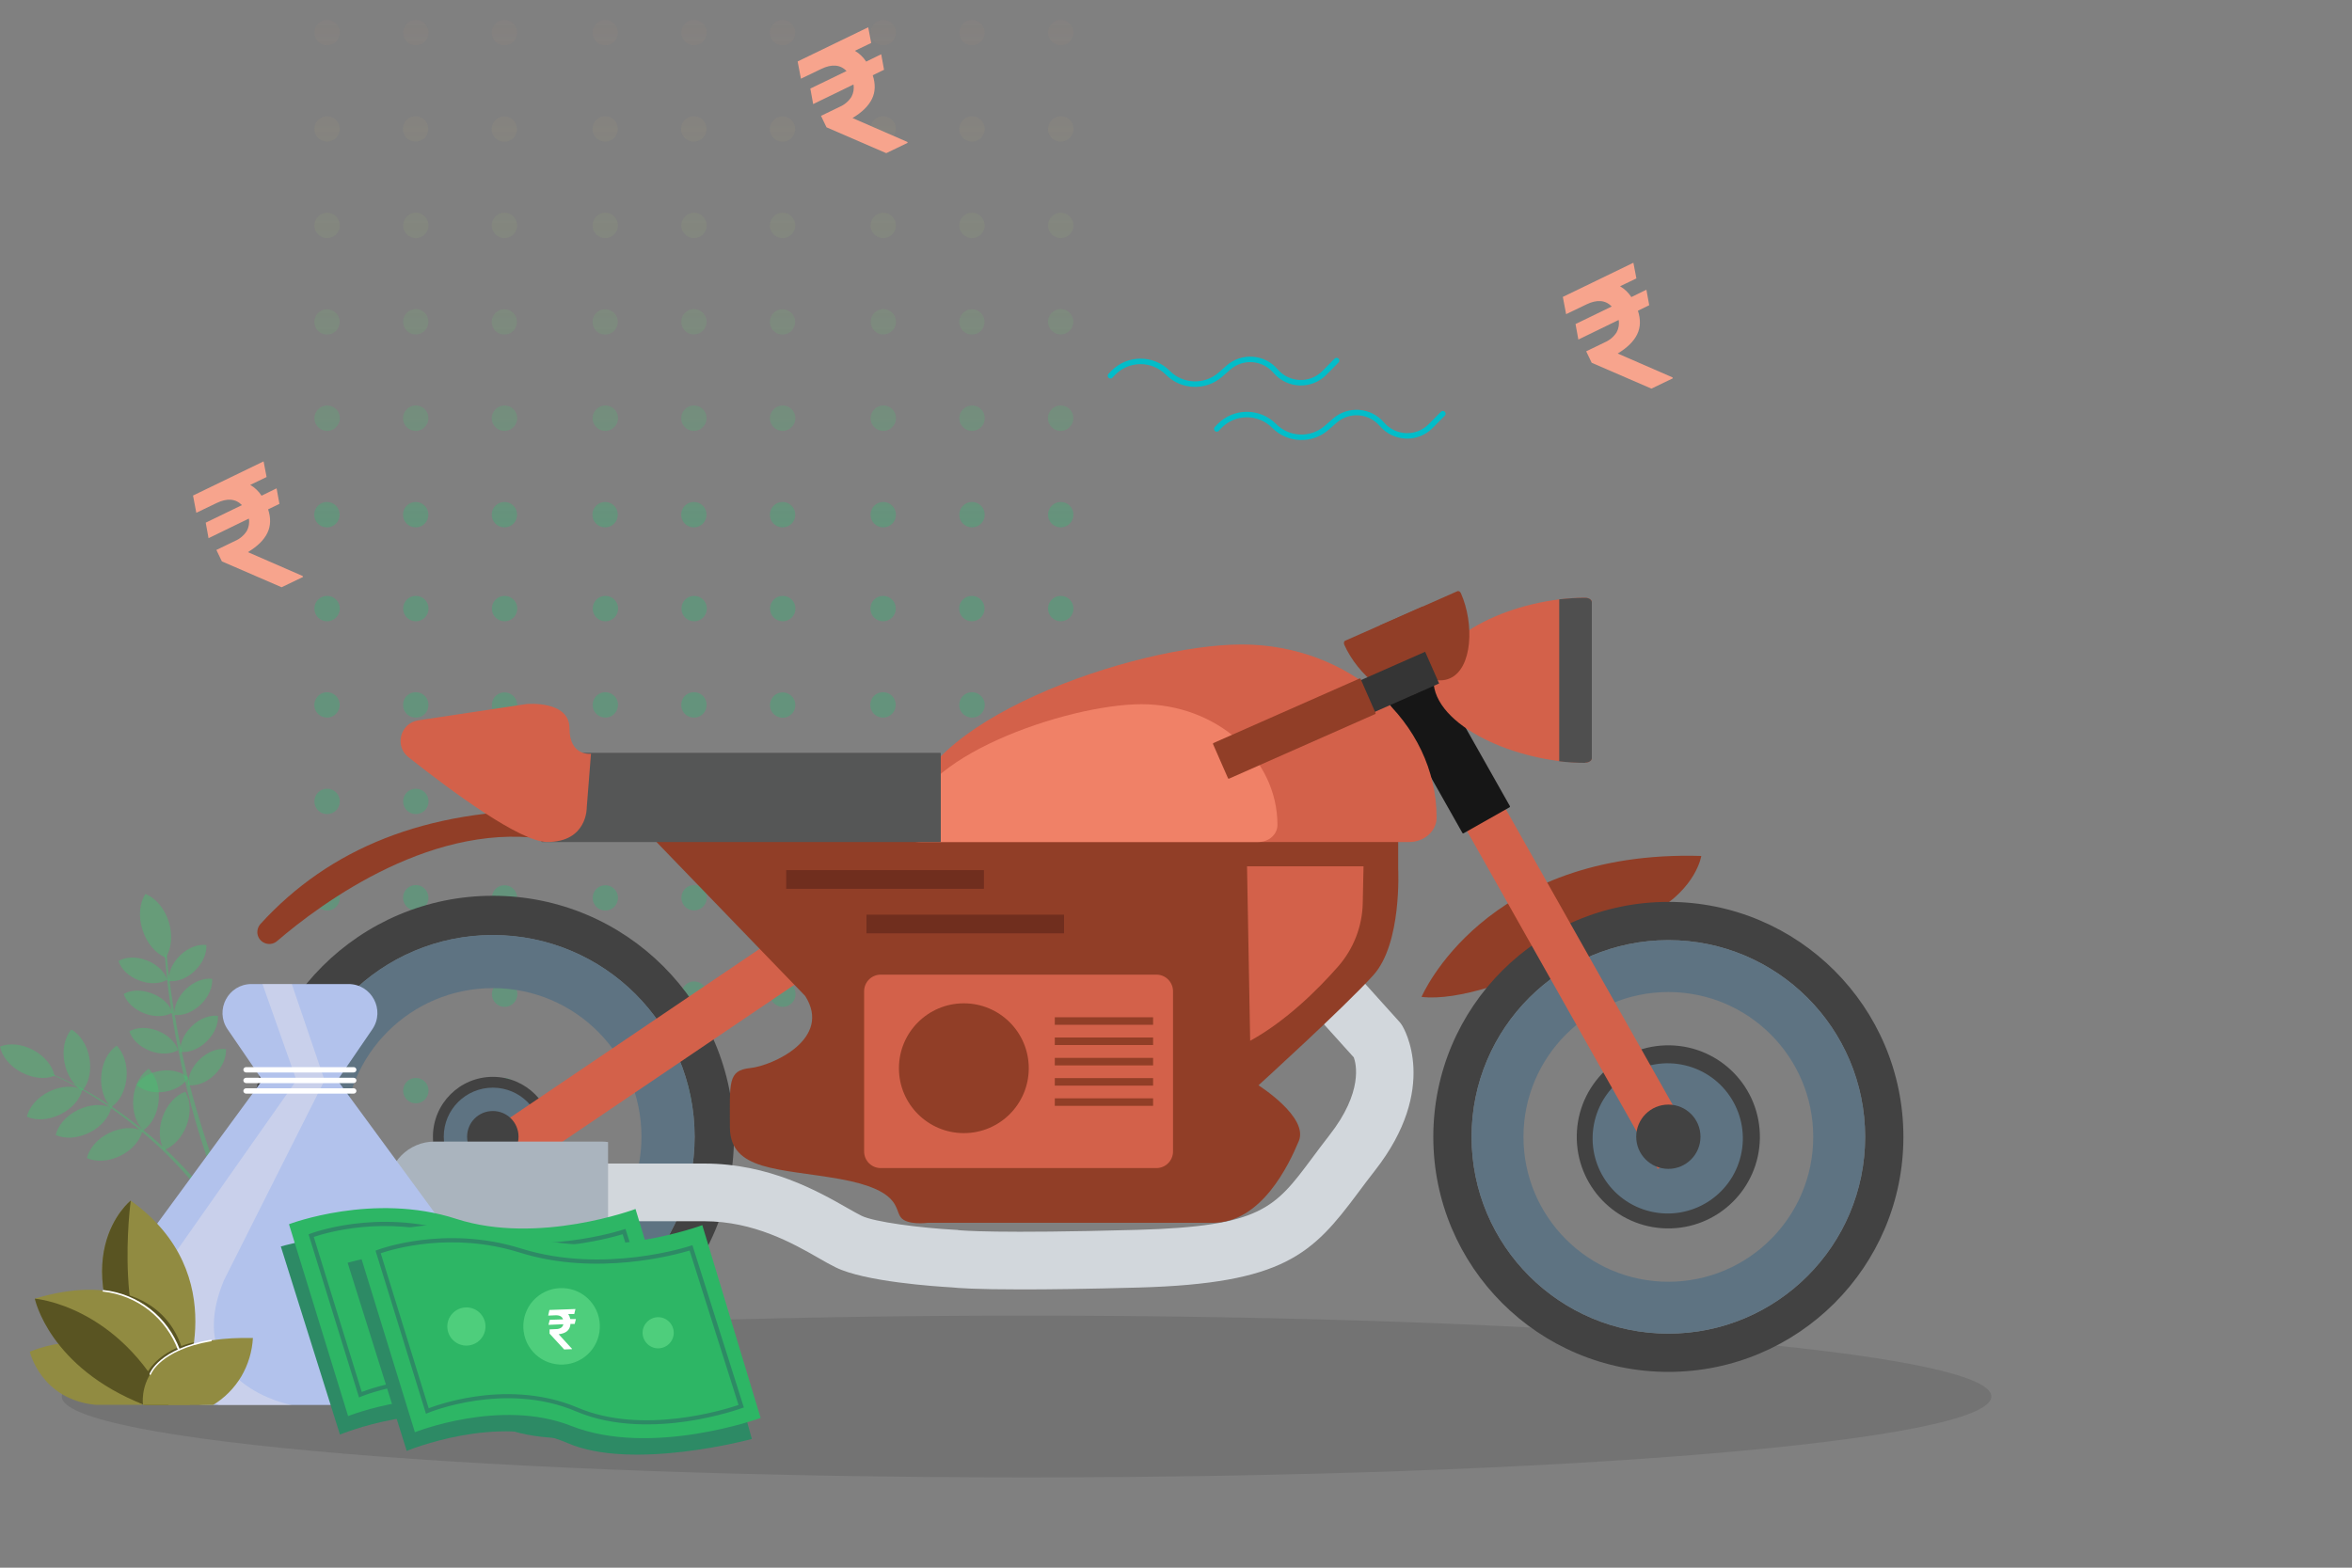 <svg width="150" height="100" viewBox="0 0 150 100" fill="none" xmlns="http://www.w3.org/2000/svg">
<rect x="0" y="0" width="150" height="100" fill="#808080" stroke="none"/>
<path opacity="0.3" fill-rule="evenodd" clip-rule="evenodd" d="M66.84 2.08C66.84 1.63 67.2 1.27 67.65 1.27C68.1 1.27 68.46 1.63 68.46 2.08C68.46 2.53 68.1 2.89 67.65 2.89C67.2 2.89 66.84 2.53 66.84 2.08ZM61.9 9.03C61.45 8.98 61.13 8.58 61.18 8.14C61.23 7.69 61.63 7.37 62.08 7.42C62.52 7.47 62.85 7.87 62.8 8.31C62.75 8.76 62.35 9.08 61.91 9.03H61.9ZM66.84 8.14C66.79 8.59 67.11 8.99 67.56 9.03C68.01 9.08 68.41 8.76 68.46 8.31C68.51 7.86 68.19 7.46 67.74 7.42C67.3 7.37 66.9 7.69 66.85 8.14H66.84ZM66.84 14.38C66.84 13.93 67.2 13.57 67.65 13.57C68.1 13.57 68.46 13.93 68.46 14.38C68.46 14.83 68.1 15.19 67.65 15.19C67.2 15.19 66.84 14.83 66.84 14.38ZM56.02 19.78C55.61 19.95 55.42 20.43 55.59 20.84C55.76 21.25 56.24 21.45 56.65 21.27C57.06 21.1 57.26 20.62 57.08 20.21C56.91 19.8 56.43 19.6 56.02 19.78ZM67.33 19.78C66.92 19.95 66.72 20.43 66.9 20.84C67.08 21.25 67.55 21.45 67.96 21.27C68.37 21.1 68.57 20.62 68.39 20.21C68.22 19.8 67.74 19.6 67.33 19.78ZM66.97 26.23C66.88 26.36 66.83 26.52 66.83 26.68C66.83 26.9 66.92 27.1 67.07 27.25C67.22 27.4 67.43 27.49 67.64 27.49C67.8 27.49 67.96 27.44 68.09 27.35C68.22 27.26 68.33 27.13 68.39 26.99C68.45 26.84 68.47 26.68 68.44 26.52C68.41 26.36 68.33 26.22 68.22 26.1C68.11 25.99 67.96 25.91 67.8 25.88C67.64 25.85 67.48 25.86 67.33 25.93C67.18 25.99 67.06 26.1 66.97 26.23ZM56.33 32.02C55.88 32.02 55.52 32.38 55.52 32.83C55.52 33.28 55.88 33.64 56.33 33.64C56.78 33.64 57.14 33.28 57.14 32.83C57.14 32.38 56.78 32.02 56.33 32.02ZM61.18 32.83C61.18 32.38 61.54 32.02 61.99 32.02C62.44 32.02 62.8 32.38 62.8 32.83C62.8 33.28 62.44 33.64 61.99 33.64C61.54 33.64 61.18 33.28 61.18 32.83ZM67.65 33.64C67.2 33.64 66.84 33.28 66.84 32.83C66.84 32.38 67.2 32.02 67.65 32.02C68.1 32.02 68.46 32.38 68.46 32.83C68.46 33.28 68.1 33.64 67.65 33.64ZM61.18 26.68C61.18 26.52 61.23 26.36 61.32 26.23C61.41 26.1 61.54 25.99 61.68 25.93C61.83 25.87 61.99 25.85 62.15 25.88C62.31 25.91 62.45 25.99 62.57 26.1C62.68 26.21 62.76 26.36 62.79 26.52C62.82 26.68 62.8 26.84 62.74 26.99C62.68 27.14 62.58 27.26 62.44 27.35C62.31 27.44 62.15 27.49 61.99 27.49C61.77 27.49 61.57 27.4 61.42 27.25C61.27 27.1 61.18 26.89 61.18 26.68ZM55.66 26.23C55.57 26.36 55.52 26.52 55.52 26.68C55.52 26.9 55.61 27.1 55.76 27.25C55.91 27.4 56.12 27.49 56.33 27.49C56.49 27.49 56.65 27.44 56.78 27.35C56.91 27.26 57.02 27.13 57.08 26.99C57.14 26.84 57.16 26.68 57.13 26.52C57.1 26.36 57.02 26.22 56.91 26.1C56.8 25.99 56.65 25.91 56.49 25.88C56.33 25.85 56.17 25.86 56.02 25.93C55.87 25.99 55.75 26.1 55.66 26.23ZM61.24 20.85C61.06 20.44 61.26 19.96 61.67 19.79C62.08 19.62 62.56 19.81 62.73 20.22C62.9 20.63 62.71 21.11 62.3 21.28C61.89 21.45 61.41 21.26 61.24 20.85ZM61.99 13.57C61.54 13.57 61.18 13.93 61.18 14.38C61.18 14.83 61.54 15.19 61.99 15.19C62.44 15.19 62.8 14.83 62.8 14.38C62.8 13.93 62.44 13.57 61.99 13.57ZM55.52 14.38C55.52 13.93 55.88 13.57 56.33 13.57C56.78 13.57 57.14 13.93 57.14 14.38C57.14 14.83 56.78 15.19 56.33 15.19C55.88 15.19 55.52 14.83 55.52 14.38ZM55.52 8.14C55.47 8.59 55.79 8.99 56.24 9.03C56.68 9.08 57.08 8.76 57.13 8.31C57.18 7.86 56.86 7.46 56.41 7.42C55.96 7.37 55.56 7.69 55.52 8.14ZM61.99 1.27C61.54 1.27 61.18 1.63 61.18 2.08C61.18 2.53 61.54 2.89 61.99 2.89C62.44 2.89 62.8 2.53 62.8 2.08C62.8 1.63 62.44 1.27 61.99 1.27ZM55.52 2.08C55.52 1.63 55.88 1.27 56.33 1.27C56.78 1.27 57.14 1.63 57.14 2.08C57.14 2.53 56.78 2.89 56.33 2.89C55.88 2.89 55.52 2.53 55.52 2.08ZM68.46 38.82C68.46 39.27 68.1 39.63 67.65 39.63C67.2 39.63 66.84 39.27 66.84 38.82C66.84 38.37 67.2 38.01 67.65 38.01C68.1 38.01 68.46 38.37 68.46 38.82ZM61.9 45.77C61.45 45.72 61.13 45.32 61.18 44.88C61.23 44.43 61.63 44.11 62.08 44.16C62.52 44.21 62.85 44.61 62.8 45.05C62.75 45.5 62.35 45.82 61.91 45.77H61.9ZM66.84 44.88C66.79 45.33 67.11 45.73 67.56 45.77C68.01 45.82 68.41 45.5 68.46 45.05C68.51 44.6 68.19 44.2 67.74 44.16C67.3 44.11 66.9 44.43 66.85 44.88H66.84ZM66.84 51.12C66.84 50.67 67.2 50.31 67.65 50.31C68.1 50.31 68.46 50.67 68.46 51.12C68.46 51.57 68.1 51.93 67.65 51.93C67.2 51.93 66.84 51.57 66.84 51.12ZM56.02 56.52C55.61 56.69 55.42 57.17 55.59 57.58C55.76 57.99 56.24 58.19 56.65 58.01C57.06 57.84 57.26 57.36 57.08 56.95C56.91 56.54 56.43 56.34 56.02 56.52ZM67.33 56.52C66.92 56.69 66.72 57.17 66.9 57.58C67.08 57.99 67.55 58.19 67.96 58.01C68.37 57.84 68.57 57.36 68.39 56.95C68.22 56.54 67.74 56.34 67.33 56.52ZM66.97 62.97C66.88 63.1 66.83 63.26 66.83 63.42C66.83 63.63 66.92 63.84 67.07 63.99C67.22 64.14 67.43 64.23 67.64 64.23C67.8 64.23 67.96 64.18 68.09 64.09C68.22 64 68.33 63.87 68.39 63.73C68.45 63.58 68.47 63.42 68.44 63.26C68.41 63.1 68.33 62.96 68.22 62.84C68.11 62.73 67.96 62.65 67.8 62.62C67.64 62.59 67.48 62.6 67.33 62.67C67.18 62.73 67.06 62.84 66.97 62.97ZM68.45 69.57C68.45 70.02 68.09 70.38 67.64 70.38C67.19 70.38 66.83 70.02 66.83 69.57C66.83 69.12 67.19 68.76 67.64 68.76C68.09 68.76 68.45 69.12 68.45 69.57ZM61.17 69.57C61.17 69.12 61.53 68.76 61.98 68.76C62.43 68.76 62.79 69.12 62.79 69.57C62.79 70.02 62.43 70.38 61.98 70.38C61.53 70.38 61.17 70.02 61.17 69.57ZM56.32 68.76C55.87 68.76 55.51 69.12 55.51 69.57C55.51 70.02 55.87 70.38 56.32 70.38C56.77 70.38 57.13 70.02 57.13 69.57C57.13 69.12 56.77 68.76 56.32 68.76ZM61.17 63.42C61.17 63.26 61.22 63.1 61.31 62.97C61.4 62.84 61.53 62.73 61.67 62.67C61.82 62.61 61.98 62.59 62.14 62.62C62.3 62.65 62.44 62.73 62.56 62.84C62.67 62.95 62.75 63.1 62.78 63.26C62.81 63.42 62.79 63.58 62.73 63.73C62.67 63.88 62.57 64 62.43 64.09C62.29 64.18 62.14 64.23 61.98 64.23C61.76 64.23 61.56 64.14 61.41 63.99C61.26 63.84 61.17 63.63 61.17 63.42ZM55.65 62.97C55.56 63.1 55.51 63.26 55.51 63.42C55.51 63.63 55.6 63.84 55.75 63.99C55.9 64.14 56.11 64.23 56.32 64.23C56.48 64.23 56.64 64.18 56.77 64.09C56.9 64 57.01 63.87 57.07 63.73C57.13 63.58 57.15 63.42 57.12 63.26C57.09 63.1 57.01 62.96 56.9 62.84C56.79 62.73 56.64 62.65 56.48 62.62C56.32 62.59 56.16 62.6 56.01 62.67C55.86 62.73 55.74 62.84 55.65 62.97ZM61.23 57.59C61.05 57.18 61.25 56.7 61.66 56.53C62.07 56.36 62.55 56.55 62.72 56.96C62.89 57.37 62.7 57.85 62.29 58.02C61.88 58.19 61.4 58 61.23 57.59ZM61.98 50.31C61.53 50.31 61.17 50.67 61.17 51.12C61.17 51.57 61.53 51.93 61.98 51.93C62.43 51.93 62.79 51.57 62.79 51.12C62.79 50.67 62.43 50.31 61.98 50.31ZM55.51 51.12C55.51 50.67 55.87 50.31 56.32 50.31C56.77 50.31 57.13 50.67 57.13 51.12C57.13 51.57 56.77 51.93 56.32 51.93C55.87 51.93 55.51 51.57 55.51 51.12ZM55.51 44.88C55.46 45.33 55.78 45.73 56.23 45.77C56.67 45.82 57.07 45.5 57.12 45.05C57.17 44.6 56.85 44.2 56.4 44.16C55.95 44.11 55.55 44.43 55.51 44.88ZM61.98 38.01C61.53 38.01 61.17 38.37 61.17 38.82C61.17 39.27 61.53 39.63 61.98 39.63C62.43 39.63 62.79 39.27 62.79 38.82C62.79 38.37 62.43 38.01 61.98 38.01ZM55.51 38.82C55.51 38.37 55.87 38.01 56.32 38.01C56.77 38.01 57.13 38.37 57.13 38.82C57.13 39.27 56.77 39.63 56.32 39.63C55.87 39.63 55.51 39.27 55.51 38.82ZM49.91 1.27C49.46 1.27 49.1 1.63 49.1 2.08C49.1 2.53 49.46 2.89 49.91 2.89C50.36 2.89 50.72 2.53 50.72 2.08C50.72 1.63 50.36 1.27 49.91 1.27ZM43.44 8.14C43.39 8.59 43.71 8.99 44.16 9.03C44.61 9.08 45.01 8.76 45.05 8.31C45.1 7.86 44.78 7.46 44.33 7.42C43.88 7.37 43.48 7.69 43.44 8.14ZM49.82 9.04C49.37 8.99 49.05 8.59 49.1 8.15C49.15 7.7 49.55 7.38 49.99 7.43C50.44 7.48 50.76 7.88 50.71 8.32C50.66 8.77 50.26 9.09 49.82 9.04ZM49.91 13.57C49.46 13.57 49.1 13.93 49.1 14.38C49.1 14.83 49.46 15.19 49.91 15.19C50.36 15.19 50.72 14.83 50.72 14.38C50.72 13.93 50.36 13.57 49.91 13.57ZM37.85 20.85C37.68 20.44 37.87 19.96 38.28 19.79C38.69 19.62 39.17 19.81 39.34 20.22C39.51 20.63 39.32 21.11 38.91 21.28C38.5 21.45 38.02 21.26 37.85 20.85ZM49.16 20.85C48.99 20.44 49.18 19.96 49.59 19.79C50 19.62 50.48 19.81 50.65 20.22C50.82 20.63 50.63 21.11 50.22 21.28C49.81 21.45 49.33 21.26 49.16 20.85ZM49.1 26.68C49.1 26.52 49.15 26.36 49.24 26.23C49.33 26.1 49.46 25.99 49.6 25.93C49.75 25.87 49.91 25.85 50.07 25.88C50.23 25.91 50.37 25.99 50.49 26.1C50.6 26.21 50.68 26.36 50.71 26.52C50.74 26.68 50.73 26.84 50.66 26.99C50.6 27.14 50.49 27.26 50.36 27.35C50.23 27.44 50.07 27.49 49.91 27.49C49.7 27.49 49.49 27.4 49.34 27.25C49.19 27.1 49.1 26.89 49.1 26.68ZM37.78 32.83C37.78 32.38 38.14 32.02 38.59 32.02C39.04 32.02 39.4 32.38 39.4 32.83C39.4 33.28 39.04 33.64 38.59 33.64C38.14 33.64 37.78 33.28 37.78 32.83ZM44.25 32.02C43.8 32.02 43.44 32.38 43.44 32.83C43.44 33.28 43.8 33.64 44.25 33.64C44.7 33.64 45.06 33.28 45.06 32.83C45.06 32.38 44.7 32.02 44.25 32.02ZM49.91 32.02C49.46 32.02 49.1 32.38 49.1 32.83C49.1 33.28 49.46 33.64 49.91 33.64C50.36 33.64 50.72 33.28 50.72 32.83C50.72 32.38 50.36 32.02 49.91 32.02ZM43.58 26.23C43.49 26.36 43.44 26.52 43.44 26.68C43.44 26.9 43.53 27.1 43.68 27.25C43.83 27.4 44.04 27.49 44.25 27.49C44.41 27.49 44.57 27.44 44.7 27.35C44.83 27.26 44.94 27.13 45 26.99C45.06 26.84 45.08 26.68 45.05 26.52C45.02 26.36 44.94 26.22 44.83 26.1C44.72 25.99 44.57 25.91 44.41 25.88C44.25 25.85 44.09 25.86 43.94 25.93C43.79 25.99 43.67 26.1 43.58 26.23ZM37.79 26.68C37.79 26.52 37.84 26.36 37.93 26.23C38.02 26.1 38.15 25.99 38.29 25.93C38.44 25.87 38.6 25.85 38.76 25.88C38.92 25.91 39.06 25.99 39.18 26.1C39.29 26.21 39.37 26.36 39.4 26.52C39.43 26.68 39.42 26.84 39.35 26.99C39.29 27.14 39.18 27.26 39.05 27.35C38.92 27.44 38.76 27.49 38.6 27.49C38.38 27.49 38.18 27.4 38.03 27.25C37.88 27.1 37.79 26.89 37.79 26.68ZM43.94 19.78C43.53 19.95 43.33 20.43 43.51 20.84C43.68 21.25 44.16 21.45 44.57 21.27C44.98 21.1 45.18 20.62 45 20.21C44.83 19.8 44.35 19.6 43.94 19.78ZM43.45 14.38C43.45 13.93 43.81 13.57 44.26 13.57C44.71 13.57 45.07 13.93 45.07 14.38C45.07 14.83 44.71 15.19 44.26 15.19C43.81 15.19 43.45 14.83 43.45 14.38ZM38.6 13.57C38.15 13.57 37.79 13.93 37.79 14.38C37.79 14.83 38.15 15.19 38.6 15.19C39.05 15.19 39.41 14.83 39.41 14.38C39.41 13.93 39.05 13.57 38.6 13.57ZM38.51 9.03C38.06 8.98 37.74 8.58 37.79 8.14C37.84 7.69 38.24 7.37 38.68 7.42C39.13 7.47 39.45 7.87 39.4 8.31C39.35 8.76 38.95 9.08 38.51 9.03ZM43.45 2.08C43.45 1.63 43.81 1.27 44.26 1.27C44.71 1.27 45.07 1.63 45.07 2.08C45.07 2.53 44.71 2.89 44.26 2.89C43.81 2.89 43.45 2.53 43.45 2.08ZM38.6 1.27C38.15 1.27 37.79 1.63 37.79 2.08C37.79 2.53 38.15 2.89 38.6 2.89C39.05 2.89 39.41 2.53 39.41 2.08C39.41 1.63 39.05 1.27 38.6 1.27ZM49.92 38.01C49.47 38.01 49.11 38.37 49.11 38.82C49.11 39.27 49.47 39.63 49.92 39.63C50.37 39.63 50.73 39.27 50.73 38.82C50.73 38.37 50.37 38.01 49.92 38.01ZM43.45 44.88C43.4 45.33 43.72 45.73 44.17 45.77C44.62 45.82 45.02 45.5 45.06 45.05C45.11 44.6 44.79 44.2 44.34 44.16C43.89 44.11 43.49 44.43 43.45 44.88ZM49.83 45.78C49.38 45.73 49.06 45.33 49.11 44.89C49.16 44.44 49.56 44.12 50 44.17C50.45 44.22 50.77 44.62 50.72 45.06C50.67 45.51 50.27 45.83 49.83 45.78ZM49.92 50.31C49.47 50.31 49.11 50.67 49.11 51.12C49.11 51.57 49.47 51.93 49.92 51.93C50.37 51.93 50.73 51.57 50.73 51.12C50.73 50.67 50.37 50.31 49.92 50.31ZM37.86 57.59C37.69 57.18 37.88 56.7 38.29 56.53C38.7 56.36 39.18 56.55 39.35 56.96C39.52 57.37 39.33 57.85 38.92 58.02C38.51 58.19 38.03 58 37.86 57.59ZM49.17 57.59C49 57.18 49.19 56.7 49.6 56.53C50.01 56.36 50.49 56.55 50.66 56.96C50.83 57.37 50.64 57.85 50.23 58.02C49.82 58.19 49.34 58 49.17 57.59ZM49.11 63.42C49.11 63.26 49.16 63.1 49.25 62.97C49.34 62.84 49.47 62.73 49.61 62.67C49.76 62.61 49.92 62.59 50.08 62.62C50.24 62.65 50.38 62.73 50.5 62.84C50.62 62.95 50.69 63.1 50.72 63.26C50.75 63.42 50.74 63.58 50.67 63.73C50.61 63.88 50.5 64 50.37 64.09C50.24 64.18 50.08 64.23 49.92 64.23C49.71 64.23 49.5 64.14 49.35 63.99C49.2 63.84 49.11 63.63 49.11 63.42ZM37.79 69.57C37.79 69.12 38.15 68.76 38.6 68.76C39.05 68.76 39.41 69.12 39.41 69.57C39.41 70.02 39.05 70.38 38.6 70.38C38.15 70.38 37.79 70.02 37.79 69.57ZM44.26 68.76C43.81 68.76 43.45 69.12 43.45 69.57C43.45 70.02 43.81 70.38 44.26 70.38C44.71 70.38 45.07 70.02 45.07 69.57C45.07 69.12 44.71 68.76 44.26 68.76ZM49.92 68.76C49.47 68.76 49.11 69.12 49.11 69.57C49.11 70.02 49.47 70.38 49.92 70.38C50.37 70.38 50.73 70.02 50.73 69.57C50.73 69.12 50.37 68.76 49.92 68.76ZM43.59 62.97C43.5 63.1 43.45 63.26 43.45 63.42C43.45 63.64 43.54 63.84 43.69 63.99C43.84 64.14 44.05 64.23 44.26 64.23C44.42 64.23 44.58 64.18 44.71 64.09C44.84 64 44.95 63.87 45.01 63.73C45.07 63.58 45.09 63.42 45.06 63.26C45.03 63.1 44.95 62.96 44.84 62.84C44.73 62.72 44.58 62.65 44.42 62.62C44.26 62.59 44.1 62.6 43.95 62.67C43.8 62.73 43.68 62.84 43.59 62.97ZM37.8 63.42C37.8 63.26 37.85 63.1 37.94 62.97C38.03 62.84 38.16 62.73 38.3 62.67C38.45 62.61 38.61 62.59 38.77 62.62C38.93 62.65 39.07 62.73 39.19 62.84C39.31 62.95 39.38 63.1 39.41 63.26C39.44 63.42 39.43 63.58 39.36 63.73C39.3 63.88 39.19 64 39.06 64.09C38.93 64.18 38.77 64.23 38.61 64.23C38.39 64.23 38.19 64.14 38.04 63.99C37.89 63.84 37.8 63.63 37.8 63.42ZM43.95 56.52C43.54 56.69 43.34 57.17 43.52 57.58C43.69 57.99 44.17 58.19 44.58 58.01C44.99 57.84 45.19 57.36 45.01 56.95C44.84 56.54 44.36 56.34 43.95 56.52ZM43.46 51.12C43.46 50.67 43.82 50.31 44.27 50.31C44.72 50.31 45.08 50.67 45.08 51.12C45.08 51.57 44.72 51.93 44.27 51.93C43.82 51.93 43.46 51.57 43.46 51.12ZM38.61 50.31C38.16 50.31 37.8 50.67 37.8 51.12C37.8 51.57 38.16 51.93 38.61 51.93C39.06 51.93 39.42 51.57 39.42 51.12C39.42 50.67 39.06 50.31 38.61 50.31ZM38.52 45.77C38.07 45.72 37.75 45.32 37.8 44.88C37.85 44.43 38.25 44.11 38.69 44.16C39.14 44.21 39.46 44.61 39.41 45.05C39.36 45.5 38.96 45.82 38.52 45.77ZM43.46 38.82C43.46 38.37 43.82 38.01 44.27 38.01C44.72 38.01 45.08 38.37 45.08 38.82C45.08 39.27 44.72 39.63 44.27 39.63C43.82 39.63 43.46 39.27 43.46 38.82ZM38.61 38.01C38.16 38.01 37.8 38.37 37.8 38.82C37.8 39.27 38.16 39.63 38.61 39.63C39.06 39.63 39.42 39.27 39.42 38.82C39.42 38.37 39.06 38.01 38.61 38.01ZM32.17 1.27C31.72 1.27 31.36 1.63 31.36 2.08C31.36 2.53 31.72 2.89 32.17 2.89C32.62 2.89 32.98 2.53 32.98 2.08C32.98 1.63 32.62 1.27 32.17 1.27ZM25.7 8.14C25.65 8.59 25.97 8.99 26.42 9.03C26.87 9.07 27.27 8.76 27.31 8.31C27.36 7.86 27.04 7.46 26.59 7.42C26.14 7.37 25.74 7.69 25.7 8.14ZM32.08 9.04C31.63 8.99 31.31 8.59 31.36 8.15C31.41 7.7 31.81 7.38 32.25 7.43C32.7 7.48 33.02 7.88 32.97 8.32C32.92 8.77 32.52 9.09 32.08 9.04ZM32.17 13.57C31.72 13.57 31.36 13.93 31.36 14.38C31.36 14.83 31.72 15.19 32.17 15.19C32.62 15.19 32.98 14.83 32.98 14.38C32.98 13.93 32.62 13.57 32.17 13.57ZM20.11 20.85C19.94 20.44 20.13 19.96 20.54 19.79C20.95 19.62 21.43 19.81 21.6 20.22C21.77 20.63 21.58 21.11 21.17 21.28C20.76 21.45 20.28 21.26 20.11 20.85ZM31.42 20.85C31.25 20.44 31.44 19.96 31.85 19.79C32.26 19.62 32.74 19.81 32.91 20.22C33.08 20.63 32.89 21.11 32.48 21.28C32.07 21.45 31.59 21.26 31.42 20.85ZM31.36 26.68C31.36 26.52 31.41 26.36 31.5 26.23C31.59 26.1 31.72 25.99 31.86 25.93C32.01 25.87 32.17 25.85 32.33 25.88C32.49 25.91 32.63 25.99 32.75 26.1C32.86 26.21 32.94 26.36 32.97 26.52C33 26.68 32.99 26.84 32.92 26.99C32.86 27.14 32.75 27.26 32.62 27.35C32.49 27.44 32.33 27.49 32.17 27.49C31.95 27.49 31.75 27.4 31.6 27.25C31.45 27.1 31.36 26.89 31.36 26.68ZM20.04 32.83C20.04 32.38 20.4 32.02 20.85 32.02C21.3 32.02 21.66 32.38 21.66 32.83C21.66 33.28 21.3 33.64 20.85 33.64C20.4 33.64 20.04 33.28 20.04 32.83ZM26.51 32.02C26.06 32.02 25.7 32.38 25.7 32.83C25.7 33.28 26.06 33.64 26.51 33.64C26.96 33.64 27.32 33.28 27.32 32.83C27.32 32.38 26.96 32.02 26.51 32.02ZM32.17 32.02C31.72 32.02 31.36 32.38 31.36 32.83C31.36 33.28 31.72 33.64 32.17 33.64C32.62 33.64 32.98 33.28 32.98 32.83C32.98 32.38 32.62 32.02 32.17 32.02ZM25.84 26.23C25.75 26.36 25.7 26.52 25.7 26.68C25.7 26.9 25.79 27.1 25.94 27.25C26.09 27.4 26.3 27.49 26.51 27.49C26.67 27.49 26.83 27.44 26.96 27.35C27.09 27.26 27.2 27.13 27.26 26.99C27.32 26.84 27.34 26.68 27.31 26.52C27.28 26.36 27.2 26.22 27.09 26.1C26.98 25.99 26.83 25.91 26.67 25.88C26.51 25.85 26.35 25.86 26.2 25.93C26.05 25.99 25.93 26.1 25.84 26.23ZM20.05 26.68C20.05 26.52 20.1 26.36 20.19 26.23C20.28 26.1 20.41 25.99 20.55 25.93C20.7 25.87 20.86 25.85 21.02 25.88C21.18 25.91 21.32 25.99 21.44 26.1C21.56 26.21 21.63 26.36 21.66 26.52C21.69 26.68 21.68 26.84 21.61 26.99C21.55 27.14 21.44 27.26 21.31 27.35C21.18 27.44 21.02 27.49 20.86 27.49C20.65 27.49 20.44 27.4 20.29 27.25C20.14 27.1 20.05 26.89 20.05 26.68ZM26.2 19.78C25.79 19.95 25.59 20.43 25.77 20.84C25.94 21.25 26.42 21.45 26.83 21.27C27.24 21.1 27.44 20.62 27.26 20.21C27.09 19.8 26.61 19.6 26.2 19.78ZM25.71 14.38C25.71 13.93 26.07 13.57 26.52 13.57C26.97 13.57 27.33 13.93 27.33 14.38C27.33 14.83 26.97 15.19 26.52 15.19C26.07 15.19 25.71 14.83 25.71 14.38ZM20.86 13.57C20.41 13.57 20.05 13.93 20.05 14.38C20.05 14.83 20.41 15.19 20.86 15.19C21.31 15.19 21.67 14.83 21.67 14.38C21.67 13.93 21.31 13.57 20.86 13.57ZM20.77 9.03C20.32 8.98 20 8.58 20.05 8.14C20.1 7.7 20.5 7.37 20.94 7.42C21.39 7.47 21.71 7.87 21.66 8.31C21.61 8.76 21.21 9.08 20.77 9.03ZM25.71 2.08C25.71 1.63 26.07 1.27 26.52 1.27C26.97 1.27 27.33 1.63 27.33 2.08C27.33 2.53 26.97 2.89 26.52 2.89C26.07 2.89 25.71 2.53 25.71 2.08ZM20.86 1.27C20.41 1.27 20.05 1.63 20.05 2.08C20.05 2.53 20.41 2.89 20.86 2.89C21.31 2.89 21.67 2.53 21.67 2.08C21.67 1.63 21.31 1.27 20.86 1.27ZM32.18 38.01C31.73 38.01 31.37 38.37 31.37 38.82C31.37 39.27 31.73 39.63 32.18 39.63C32.63 39.63 32.99 39.27 32.99 38.82C32.99 38.37 32.63 38.01 32.18 38.01ZM25.71 44.88C25.66 45.33 25.98 45.73 26.43 45.77C26.88 45.82 27.28 45.5 27.32 45.05C27.37 44.6 27.05 44.2 26.6 44.16C26.15 44.11 25.75 44.43 25.71 44.88ZM32.09 45.78C31.64 45.73 31.32 45.33 31.37 44.89C31.42 44.44 31.82 44.12 32.26 44.17C32.71 44.22 33.03 44.62 32.98 45.06C32.93 45.51 32.53 45.83 32.09 45.78ZM32.18 50.31C31.73 50.31 31.37 50.67 31.37 51.12C31.37 51.57 31.73 51.93 32.18 51.93C32.63 51.93 32.99 51.57 32.99 51.12C32.99 50.67 32.63 50.31 32.18 50.31ZM20.12 57.59C19.95 57.18 20.14 56.7 20.55 56.53C20.96 56.36 21.44 56.55 21.61 56.96C21.78 57.37 21.59 57.85 21.18 58.02C20.77 58.19 20.29 58 20.12 57.59ZM31.43 57.59C31.26 57.18 31.45 56.7 31.86 56.53C32.27 56.36 32.75 56.55 32.92 56.96C33.09 57.37 32.9 57.85 32.49 58.02C32.08 58.19 31.6 58 31.43 57.59ZM31.37 63.42C31.37 63.26 31.42 63.1 31.51 62.97C31.6 62.84 31.73 62.73 31.87 62.67C32.02 62.61 32.18 62.59 32.34 62.62C32.5 62.65 32.64 62.73 32.76 62.84C32.87 62.95 32.95 63.1 32.98 63.26C33.01 63.42 33 63.58 32.93 63.73C32.87 63.88 32.76 64 32.63 64.09C32.5 64.18 32.34 64.23 32.18 64.23C31.96 64.23 31.76 64.14 31.61 63.99C31.46 63.84 31.37 63.63 31.37 63.42ZM32.18 68.76C31.73 68.76 31.37 69.12 31.37 69.57C31.37 70.02 31.73 70.38 32.18 70.38C32.63 70.38 32.99 70.02 32.99 69.57C32.99 69.12 32.63 68.76 32.18 68.76ZM26.52 68.76C26.07 68.76 25.71 69.12 25.71 69.57C25.71 70.02 26.07 70.38 26.52 70.38C26.97 70.38 27.33 70.02 27.33 69.57C27.33 69.12 26.97 68.76 26.52 68.76ZM20.05 69.57C20.05 69.12 20.41 68.76 20.86 68.76C21.31 68.76 21.67 69.12 21.67 69.57C21.67 70.02 21.31 70.38 20.86 70.38C20.41 70.38 20.05 70.02 20.05 69.57ZM25.84 62.97C25.75 63.1 25.7 63.26 25.7 63.42C25.7 63.64 25.79 63.84 25.94 63.99C26.09 64.14 26.3 64.23 26.51 64.23C26.67 64.23 26.83 64.18 26.96 64.09C27.09 64 27.2 63.87 27.26 63.73C27.32 63.58 27.34 63.42 27.31 63.26C27.28 63.1 27.2 62.96 27.09 62.84C26.98 62.73 26.83 62.65 26.67 62.62C26.51 62.59 26.35 62.6 26.2 62.67C26.05 62.73 25.93 62.84 25.84 62.97ZM20.05 63.42C20.05 63.26 20.1 63.1 20.19 62.97C20.28 62.84 20.41 62.73 20.55 62.67C20.7 62.61 20.86 62.59 21.02 62.62C21.18 62.65 21.32 62.73 21.44 62.84C21.56 62.95 21.63 63.1 21.66 63.26C21.69 63.42 21.68 63.58 21.61 63.73C21.55 63.88 21.44 64 21.31 64.09C21.18 64.18 21.02 64.23 20.86 64.23C20.65 64.23 20.44 64.14 20.29 63.99C20.14 63.84 20.05 63.63 20.05 63.42ZM26.2 56.52C25.79 56.69 25.59 57.17 25.77 57.58C25.94 57.99 26.42 58.19 26.83 58.01C27.24 57.84 27.44 57.36 27.26 56.95C27.09 56.54 26.61 56.34 26.2 56.52ZM25.71 51.12C25.71 50.67 26.07 50.31 26.52 50.31C26.97 50.31 27.33 50.67 27.33 51.12C27.33 51.57 26.97 51.93 26.52 51.93C26.07 51.93 25.71 51.57 25.71 51.12ZM20.86 50.31C20.41 50.31 20.05 50.67 20.05 51.12C20.05 51.57 20.41 51.93 20.86 51.93C21.31 51.93 21.67 51.57 21.67 51.12C21.67 50.67 21.31 50.31 20.86 50.31ZM20.77 45.77C20.32 45.72 20 45.32 20.05 44.88C20.1 44.44 20.5 44.11 20.94 44.16C21.39 44.21 21.71 44.61 21.66 45.05C21.61 45.5 21.21 45.82 20.77 45.77ZM25.71 38.82C25.71 38.37 26.07 38.01 26.52 38.01C26.97 38.01 27.33 38.37 27.33 38.82C27.33 39.27 26.97 39.63 26.52 39.63C26.07 39.63 25.71 39.27 25.71 38.82ZM20.86 38.01C20.41 38.01 20.05 38.37 20.05 38.82C20.05 39.27 20.41 39.63 20.86 39.63C21.31 39.63 21.67 39.27 21.67 38.82C21.67 38.37 21.31 38.01 20.86 38.01Z" fill="url(#paint0_linear_1927_12949)"/>
<path opacity="0.1" d="M65.47 94.24C99.452 94.24 127 91.93 127 89.08C127 86.23 99.452 83.92 65.47 83.92C31.488 83.92 3.94 86.23 3.94 89.08C3.94 91.93 31.488 94.24 65.47 94.24Z" fill="black"/>
<path d="M104.36 17.76L103.32 18.26C103.61 18.43 103.86 18.67 104.04 18.95L105 18.48L105.18 19.47L104.46 19.82C104.64 20.38 104.63 20.88 104.41 21.33C104.19 21.78 103.78 22.18 103.17 22.55L106.66 24.07L106.69 24.13L105.32 24.79L101.51 23.14L101.16 22.41L102.36 21.83C102.66 21.7 102.92 21.48 103.1 21.2C103.23 20.96 103.28 20.68 103.23 20.41L100.66 21.66L100.48 20.67L102.79 19.55C102.39 19.14 101.85 19.09 101.17 19.42L99.88 20.04L99.67 18.94L104.17 16.76L104.36 17.75V17.76Z" fill="#F7A48D"/>
<path d="M17 30.43L15.96 30.93C16.25 31.1 16.5 31.34 16.68 31.62L17.64 31.15L17.82 32.14L17.1 32.49C17.28 33.05 17.27 33.55 17.05 34C16.83 34.45 16.42 34.85 15.81 35.22L19.3 36.74L19.33 36.8L17.96 37.46L14.15 35.81L13.8 35.08L15 34.5C15.3 34.37 15.56 34.15 15.74 33.87C15.87 33.63 15.92 33.35 15.87 33.08L13.3 34.33L13.12 33.34L15.43 32.22C15.03 31.81 14.49 31.76 13.81 32.09L12.52 32.71L12.31 31.61L16.81 29.43L17 30.42V30.43Z" fill="#F7A48D"/>
<path d="M55.56 2.74L54.52 3.24C54.81 3.41 55.06 3.65 55.24 3.93L56.2 3.46L56.38 4.45L55.66 4.8C55.84 5.36 55.83 5.86 55.61 6.31C55.39 6.76 54.98 7.16 54.37 7.53L57.86 9.05L57.89 9.11L56.52 9.77L52.71 8.12L52.36 7.39L53.56 6.81C53.86 6.68 54.12 6.46 54.3 6.18C54.43 5.94 54.48 5.66 54.43 5.39L51.86 6.64L51.68 5.65L53.99 4.53C53.59 4.12 53.05 4.07 52.37 4.4L51.08 5.02L50.87 3.92L55.37 1.74L55.56 2.73V2.74Z" fill="#F7A48D"/>
<path d="M90.66 63.59C90.66 63.59 94.64 54.18 108.5 54.6C108.5 54.6 108.2 56.65 105.45 58.2C105.45 58.2 95.32 64.15 90.66 63.59Z" fill="#913E27"/>
<path d="M17.67 60.03C20.49 57.61 27.81 52.17 35.28 53.61V51.68C27.15 51.61 21 54.12 16.61 58.94C16.48 59.08 16.41 59.28 16.41 59.47C16.43 60.11 17.18 60.45 17.67 60.03Z" fill="#913E27"/>
<path d="M31.43 57.14C22.94 57.14 16.05 64.02 16.05 72.52C16.05 81.02 22.93 87.9 31.43 87.9C39.93 87.9 46.81 81.02 46.81 72.52C46.81 64.02 39.93 57.14 31.43 57.14ZM31.43 85.39C24.32 85.39 18.56 79.63 18.56 72.52C18.56 65.41 24.32 59.65 31.43 59.65C38.54 59.65 44.3 65.41 44.3 72.52C44.3 79.63 38.54 85.39 31.43 85.39Z" fill="#424242"/>
<path d="M31.43 59.64C24.32 59.64 18.56 65.4 18.56 72.51C18.56 79.62 24.32 85.38 31.43 85.38C38.54 85.38 44.3 79.62 44.3 72.51C44.3 65.4 38.54 59.64 31.43 59.64ZM31.43 81.99C26.2 81.99 21.95 77.75 21.95 72.51C21.95 67.27 26.19 63.03 31.43 63.03C36.67 63.03 40.91 67.27 40.91 72.51C40.91 77.75 36.67 81.99 31.43 81.99Z" fill="#5E7382"/>
<path d="M35.25 72.51C35.25 74.62 33.54 76.33 31.43 76.33C29.32 76.33 27.61 74.62 27.61 72.51C27.61 70.4 29.32 68.69 31.43 68.69C33.54 68.69 35.25 70.4 35.25 72.51Z" fill="#424242"/>
<path d="M34.56 72.51C34.56 74.24 33.16 75.64 31.43 75.64C29.7 75.64 28.3 74.24 28.3 72.51C28.3 70.78 29.7 69.38 31.43 69.38C33.16 69.38 34.56 70.78 34.56 72.51Z" fill="#5E7382"/>
<path d="M54.188 60.432L52.428 57.831L31.192 72.198L32.951 74.799L54.188 60.432Z" fill="#D3614A"/>
<path d="M33.07 72.51C33.07 73.42 32.34 74.15 31.43 74.15C30.52 74.15 29.79 73.42 29.79 72.51C29.79 71.6 30.52 70.87 31.43 70.87C32.34 70.87 33.07 71.6 33.07 72.51Z" fill="#424242"/>
<path d="M106.4 57.53C98.12 57.53 91.41 64.24 91.41 72.52C91.41 80.8 98.12 87.51 106.4 87.51C114.68 87.51 121.39 80.8 121.39 72.52C121.39 64.24 114.68 57.53 106.4 57.53ZM106.4 85.07C99.47 85.07 93.85 79.45 93.85 72.52C93.85 65.59 99.47 59.97 106.4 59.97C113.33 59.97 118.95 65.59 118.95 72.52C118.95 79.45 113.33 85.07 106.4 85.07Z" fill="#424242"/>
<path d="M106.4 59.97C99.47 59.97 93.85 65.59 93.85 72.52C93.85 79.45 99.47 85.07 106.4 85.07C113.33 85.07 118.95 79.45 118.95 72.52C118.95 65.59 113.33 59.97 106.4 59.97ZM106.4 81.76C101.3 81.76 97.16 77.62 97.16 72.52C97.16 67.42 101.3 63.28 106.4 63.28C111.5 63.28 115.64 67.42 115.64 72.52C115.64 77.62 111.5 81.76 106.4 81.76Z" fill="#5E7382"/>
<path d="M112.237 72.62C112.293 69.395 109.724 66.735 106.499 66.68C103.274 66.624 100.614 69.193 100.559 72.418C100.503 75.643 103.072 78.302 106.297 78.358C109.522 78.414 112.181 75.844 112.237 72.62Z" fill="#424242"/>
<path d="M111.022 73.716C111.63 71.141 110.035 68.561 107.46 67.954C104.886 67.346 102.306 68.941 101.698 71.515C101.091 74.09 102.685 76.67 105.26 77.278C107.835 77.885 110.414 76.291 111.022 73.716Z" fill="#5E7382"/>
<path d="M91.163 42.986L88.69 44.382L105.721 74.558L108.194 73.162L91.163 42.986Z" fill="#D3614A"/>
<path d="M96.28 51.49L93.33 53.16C93.33 53.16 93.28 53.16 93.27 53.14L87.65 43.19C87.65 43.19 87.65 43.14 87.67 43.13L90.62 41.46C90.62 41.46 90.67 41.46 90.68 41.48L96.3 51.43C96.3 51.43 96.3 51.48 96.28 51.49Z" fill="#161616"/>
<path d="M106.4 74.56C107.532 74.56 108.45 73.642 108.45 72.51C108.45 71.378 107.532 70.46 106.4 70.46C105.268 70.46 104.35 71.378 104.35 72.51C104.35 73.642 105.268 74.56 106.4 74.56Z" fill="#424242"/>
<path d="M65.16 82.25C62.19 82.25 61.06 82.16 60.71 82.12C59.67 82.06 55.14 81.76 53.29 80.84C52.96 80.68 52.61 80.48 52.21 80.25C50.57 79.31 48.08 77.9 44.91 77.9H27.32C26.3 77.9 25.48 77.08 25.48 76.06C25.48 75.04 26.3 74.22 27.32 74.22H44.91C49.05 74.22 52.17 75.99 54.03 77.05C54.39 77.25 54.69 77.43 54.94 77.55C55.74 77.95 58.69 78.33 60.96 78.45C61.04 78.45 61.06 78.45 61.13 78.47C61.35 78.49 63.51 78.7 72.54 78.45C80.43 78.23 81.31 77.05 83.66 73.9C83.99 73.45 84.37 72.95 84.78 72.42C86.96 69.64 86.48 67.83 86.34 67.45L83.23 64C82.55 63.25 82.61 62.08 83.36 61.4C84.12 60.72 85.28 60.78 85.96 61.53L89.23 65.16C89.3 65.24 89.37 65.32 89.42 65.41C89.52 65.57 91.83 69.39 87.67 74.69C87.28 75.18 86.94 75.65 86.6 76.1C83.7 79.99 81.9 81.87 72.63 82.13C69.33 82.22 66.92 82.25 65.15 82.25H65.16Z" fill="#D2D7DC"/>
<path d="M77.35 78H59.17C59.17 78 57.83 78.18 57.44 77.64C57.04 77.1 57.44 75.91 53.58 75.21C49.72 74.52 46.55 74.72 46.55 71.89C46.55 69.06 46.4 68.28 47.84 68.13C49.28 67.98 53.09 66.25 51.35 63.53L38.45 50.17H87.69C87.69 50.17 89.17 50.42 89.17 52.15V55.42C89.17 55.42 89.42 60.17 87.59 62.2C85.76 64.23 80.26 69.23 80.26 69.23C80.26 69.23 83.48 71.26 82.83 72.79C82.19 74.32 80.44 78 77.35 78Z" fill="#913E27"/>
<path d="M79.21 41.11C72.36 41.11 58.07 46.06 58.07 52.15C58.07 53.01 57.77 53.71 58.74 53.71H89.87C90.84 53.71 91.62 53.01 91.62 52.15C91.62 46.07 86.05 41.11 79.2 41.11H79.21Z" fill="#D3614A"/>
<path d="M72.81 44.92C68.03 44.92 58.06 48.38 58.06 52.62C58.06 53.22 57.85 53.71 58.53 53.71H80.25C80.93 53.71 81.47 53.22 81.47 52.62C81.47 48.37 77.58 44.92 72.8 44.92H72.81Z" fill="#F08167"/>
<path d="M59.96 48.02H34.56C34.538 48.02 34.52 48.038 34.52 48.06V53.67C34.52 53.692 34.538 53.71 34.56 53.71H59.96C59.982 53.71 60 53.692 60 53.67V48.06C60 48.038 59.982 48.02 59.96 48.02Z" fill="#555656"/>
<path d="M37.42 51.51C37.42 51.51 37.47 53.71 34.9 53.71C33.18 53.71 28.79 50.47 26.05 48.3C25.14 47.58 25.53 46.13 26.67 45.95L33.58 44.91C33.58 44.91 36.32 44.65 36.32 46.46C36.32 48.27 37.69 48.08 37.69 48.08L37.42 51.51Z" fill="#D3614A"/>
<path d="M91.42 43.38C91.42 46.3 96.71 48.65 101.09 48.65C101.33 48.65 101.52 48.52 101.52 48.37V38.41C101.52 38.25 101.33 38.13 101.09 38.13C96.71 38.13 91.42 40.48 91.42 43.4V43.38Z" fill="#D3614A"/>
<path d="M101.09 48.65C101.33 48.65 101.52 48.52 101.52 48.37V38.41C101.52 38.25 101.33 38.13 101.09 38.13C100.55 38.13 100 38.17 99.44 38.23V48.56C100 48.63 100.55 48.66 101.09 48.66V48.65Z" fill="#4F4F4F"/>
<path d="M90.22 44.26C91.66 43.63 91.78 40.77 90.92 38.83C90.87 38.72 90.77 38.67 90.7 38.7L85.79 40.87C85.71 40.9 85.69 41.02 85.73 41.12C86.59 43.06 88.78 44.9 90.22 44.26Z" fill="#913E27"/>
<path d="M92.47 43.27C93.91 42.64 94.03 39.78 93.17 37.84C93.12 37.73 93.02 37.68 92.95 37.71L88.04 39.88C87.96 39.91 87.94 40.03 87.98 40.13C88.84 42.07 91.03 43.91 92.47 43.27Z" fill="#913E27"/>
<path d="M90.889 41.575L85.208 44.083L86.1 46.105L91.781 43.597L90.889 41.575Z" fill="#353535"/>
<path d="M87.7 45.55L78.38 49.67C78.38 49.67 78.33 49.67 78.32 49.65L77.36 47.46C77.36 47.46 77.36 47.41 77.38 47.4L86.71 43.28C86.71 43.28 86.76 43.28 86.77 43.3L87.73 45.49C87.73 45.49 87.73 45.54 87.71 45.55H87.7Z" fill="#913E27"/>
<path d="M73.75 62.17H56.17C55.585 62.17 55.11 62.645 55.11 63.23V73.45C55.11 74.035 55.585 74.51 56.17 74.51H73.75C74.335 74.51 74.81 74.035 74.81 73.45V63.23C74.81 62.645 74.335 62.17 73.75 62.17Z" fill="#D3614A"/>
<path d="M61.47 72.28C63.757 72.28 65.61 70.427 65.61 68.14C65.61 65.853 63.757 64 61.47 64C59.184 64 57.33 65.853 57.33 68.14C57.33 70.427 59.184 72.28 61.47 72.28Z" fill="#913E27"/>
<path d="M38.78 72.85C38.65 72.83 38.52 72.82 38.39 72.82H27.71C26.07 72.82 24.73 74.16 24.73 75.8C24.73 77.44 26.07 78.78 27.71 78.78H38.39C38.52 78.78 38.65 78.77 38.78 78.75V72.84V72.85Z" fill="#AAB4BE"/>
<path d="M25.46 76.26H23.85C23.6 76.26 23.4 76.06 23.4 75.81C23.4 75.56 23.6 75.36 23.85 75.36H25.46C25.71 75.36 25.91 75.56 25.91 75.81C25.91 76.06 25.71 76.26 25.46 76.26Z" fill="#7C7C7C"/>
<path d="M50.14 56.1H62.75" stroke="#702E1E" stroke-width="1.19" stroke-miterlimit="10"/>
<path d="M55.26 58.94H67.86" stroke="#702E1E" stroke-width="1.19" stroke-miterlimit="10"/>
<path d="M79.52 55.26C79.47 55.26 86.96 55.26 86.96 55.26L86.91 57.61C86.88 59.1 86.32 60.53 85.34 61.65C84.04 63.13 82.01 65.14 79.73 66.39L79.53 55.26H79.52Z" fill="#D3614A"/>
<path d="M73.54 64.89H67.27V65.37H73.54V64.89Z" fill="#913E27"/>
<path d="M73.54 66.18H67.27V66.66H73.54V66.18Z" fill="#913E27"/>
<path d="M73.54 67.48H67.27V67.96H73.54V67.48Z" fill="#913E27"/>
<path d="M73.54 68.77H67.27V69.25H73.54V68.77Z" fill="#913E27"/>
<path d="M73.54 70.06H67.27V70.54H73.54V70.06Z" fill="#913E27"/>
<path opacity="0.4" d="M18.12 83.94C16.97 82.25 15.96 80.46 15.1 78.61C14.66 77.69 14.27 76.74 13.9 75.79C13.53 74.84 13.2 73.88 12.89 72.9C12.27 70.96 11.77 68.98 11.37 66.98C11.17 65.98 11 64.98 10.85 63.97C10.7 62.96 10.58 61.95 10.51 60.93H10.64C10.72 61.93 10.86 62.94 11.01 63.94C11.17 64.94 11.35 65.94 11.56 66.93C11.99 68.92 12.52 70.88 13.16 72.8C13.48 73.76 13.82 74.72 14.2 75.66C14.58 76.6 14.98 77.53 15.42 78.44C16.29 80.26 17.32 82.02 18.47 83.68L18.12 83.93V83.94Z" fill="#41C66E"/>
<path opacity="0.4" d="M9.27 57.03C8.9 57.59 8.81 58.46 9.09 59.32C9.37 60.19 9.94 60.84 10.57 61.08C10.94 60.52 11.03 59.65 10.76 58.79C10.49 57.93 9.91 57.27 9.28 57.03H9.27Z" fill="#41C66E"/>
<path opacity="0.4" d="M7.56 61.31C7.72 61.81 8.2 62.29 8.87 62.54C9.53 62.8 10.21 62.76 10.67 62.5C10.51 62 10.03 61.52 9.36 61.26C8.69 61 8.02 61.03 7.56 61.3V61.31Z" fill="#41C66E"/>
<path opacity="0.4" d="M10.76 62.58C11.28 62.65 11.92 62.42 12.43 61.92C12.94 61.43 13.2 60.8 13.16 60.28C12.64 60.21 12 60.44 11.49 60.94C10.98 61.43 10.72 62.06 10.76 62.58Z" fill="#41C66E"/>
<path opacity="0.4" d="M11.12 64.74C11.64 64.81 12.28 64.58 12.8 64.08C13.31 63.59 13.57 62.96 13.53 62.44C13.01 62.37 12.37 62.6 11.85 63.1C11.34 63.59 11.08 64.22 11.12 64.74Z" fill="#41C66E"/>
<path opacity="0.4" d="M11.5 67.1C12.02 67.16 12.66 66.94 13.17 66.44C13.68 65.95 13.94 65.32 13.9 64.8C13.38 64.73 12.74 64.96 12.23 65.46C11.72 65.95 11.46 66.58 11.5 67.1Z" fill="#41C66E"/>
<path opacity="0.4" d="M12.01 69.22C12.53 69.29 13.17 69.06 13.68 68.56C14.19 68.07 14.45 67.44 14.41 66.92C13.89 66.85 13.25 67.08 12.73 67.58C12.22 68.07 11.96 68.7 12 69.22H12.01Z" fill="#41C66E"/>
<path opacity="0.4" d="M12 68.75C11.73 69.2 11.15 69.56 10.45 69.65C9.75 69.75 9.09 69.56 8.71 69.2C8.98 68.75 9.56 68.39 10.27 68.3C10.97 68.2 11.63 68.39 12.01 68.75H12Z" fill="#41C66E"/>
<path opacity="0.4" d="M7.89 63.4C8.05 63.9 8.53 64.38 9.2 64.64C9.86 64.9 10.54 64.86 11 64.6C10.84 64.1 10.36 63.62 9.69 63.37C9.03 63.11 8.35 63.14 7.89 63.4Z" fill="#41C66E"/>
<path opacity="0.4" d="M8.25 65.79C8.41 66.29 8.89 66.77 9.56 67.03C10.23 67.29 10.9 67.25 11.36 66.99C11.2 66.49 10.72 66.01 10.05 65.75C9.39 65.49 8.71 65.52 8.25 65.79Z" fill="#41C66E"/>
<path opacity="0.4" d="M3.26 68.49C4.12 68.85 4.96 69.26 5.77 69.74C6.58 70.21 7.36 70.73 8.11 71.28C8.86 71.83 9.59 72.43 10.28 73.05C10.97 73.68 11.63 74.35 12.26 75.05C13.51 76.45 14.6 77.99 15.53 79.62C16.44 81.26 17.18 83 17.73 84.79L17.34 84.9C16.82 83.12 16.12 81.4 15.25 79.76C14.36 78.13 13.3 76.6 12.09 75.19C10.87 73.78 9.51 72.5 8.03 71.38C7.29 70.82 6.52 70.29 5.73 69.81C4.94 69.32 4.11 68.89 3.25 68.53L3.27 68.48L3.26 68.49Z" fill="#41C66E"/>
<path opacity="0.4" d="M0 66.76C0.12 67.37 0.62 68.01 1.36 68.4C2.11 68.8 2.91 68.86 3.48 68.62C3.36 68.01 2.86 67.37 2.12 66.98C1.38 66.58 0.57 66.52 0 66.76Z" fill="#41C66E"/>
<path opacity="0.4" d="M4.55 65.67C4.14 66.15 3.95 66.93 4.11 67.76C4.26 68.59 4.71 69.26 5.26 69.56C5.67 69.09 5.85 68.3 5.7 67.47C5.55 66.64 5.09 65.97 4.55 65.67Z" fill="#41C66E"/>
<path opacity="0.4" d="M7.44 66.7C6.92 67.05 6.53 67.75 6.46 68.59C6.38 69.43 6.65 70.19 7.09 70.63C7.61 70.28 8 69.58 8.07 68.74C8.14 67.9 7.88 67.13 7.44 66.7Z" fill="#41C66E"/>
<path opacity="0.4" d="M9.48 68.17C8.96 68.52 8.57 69.22 8.5 70.06C8.42 70.9 8.69 71.66 9.14 72.1C9.66 71.75 10.05 71.05 10.12 70.21C10.2 69.37 9.93 68.6 9.48 68.17Z" fill="#41C66E"/>
<path opacity="0.4" d="M11.81 69.64C11.22 69.85 10.67 70.43 10.38 71.22C10.09 72.01 10.14 72.82 10.47 73.35C11.06 73.14 11.61 72.56 11.91 71.77C12.2 70.98 12.14 70.17 11.82 69.64H11.81Z" fill="#41C66E"/>
<path opacity="0.4" d="M1.71 71.23C2.28 71.49 3.08 71.46 3.84 71.09C4.6 70.72 5.12 70.1 5.26 69.49C4.69 69.23 3.89 69.26 3.13 69.63C2.37 70 1.86 70.62 1.71 71.23Z" fill="#41C66E"/>
<path opacity="0.4" d="M3.55 72.4C4.12 72.66 4.92 72.63 5.68 72.26C6.44 71.89 6.95 71.27 7.1 70.66C6.53 70.4 5.73 70.43 4.97 70.8C4.21 71.17 3.7 71.79 3.55 72.4Z" fill="#41C66E"/>
<path opacity="0.4" d="M5.54 73.87C6.11 74.13 6.91 74.1 7.67 73.73C8.43 73.36 8.94 72.74 9.09 72.13C8.52 71.87 7.72 71.9 6.96 72.27C6.2 72.64 5.69 73.26 5.54 73.87Z" fill="#41C66E"/>
<path d="M16.74 68.91L14.51 65.65C13.68 64.42 14.56 62.77 16.04 62.77H22.22C23.7 62.77 24.58 64.42 23.75 65.65L21.52 68.91L29.86 80.28C32.55 84.26 29.69 89.62 24.89 89.62H13.36C8.56 89.62 5.71 84.26 8.39 80.28L16.73 68.91H16.74Z" fill="#B2C2EC"/>
<g opacity="0.3">
<path d="M10.81 80.44L18.91 68.91L16.74 62.77H18.61L20.7 68.91L14.29 81.65C11.49 88.34 18.62 89.63 18.62 89.63H13.97C10.86 88.36 9.89 86.32 9.7 84.6C9.54 83.13 9.97 81.65 10.82 80.44H10.81Z" fill="#FFF2E9"/>
</g>
<path d="M15.69 68.41H22.56C22.65 68.41 22.73 68.33 22.73 68.24C22.73 68.15 22.65 68.07 22.56 68.07H15.69C15.6 68.07 15.52 68.15 15.52 68.24C15.52 68.33 15.6 68.41 15.69 68.41Z" fill="white"/>
<path d="M15.69 69.09H22.56C22.65 69.09 22.73 69.01 22.73 68.92C22.73 68.83 22.65 68.75 22.56 68.75H15.69C15.6 68.75 15.52 68.83 15.52 68.92C15.52 69.01 15.6 69.09 15.69 69.09Z" fill="white"/>
<path d="M15.69 69.76H22.56C22.65 69.76 22.73 69.68 22.73 69.59C22.73 69.5 22.65 69.42 22.56 69.42H15.69C15.6 69.42 15.52 69.5 15.52 69.59C15.52 69.68 15.6 69.76 15.69 69.76Z" fill="white"/>
<path d="M40.41 78.86C40.41 78.86 33.02 80.52 28.58 79.11C24.14 77.7 17.91 79.51 17.91 79.51L21.68 91.51C21.68 91.51 27.52 89.08 31.91 91C36.07 92.82 43.69 90.75 43.69 90.75L40.41 78.86Z" fill="#2D8A65"/>
<path d="M40.53 77.12C40.53 77.12 34.33 79.44 29.1 77.75C23.81 76.03 18.43 78.09 18.43 78.09L22.2 90.33C22.2 90.33 27.66 88.15 32.15 89.92C37.28 91.95 44.25 89.42 44.25 89.42L40.53 77.12Z" fill="#2DB665"/>
<path d="M29.74 85.2C30.64 86.2 32.19 86.28 33.19 85.38C34.19 84.48 34.27 82.93 33.37 81.93C32.47 80.93 30.92 80.85 29.92 81.75C28.92 82.65 28.84 84.2 29.74 85.2Z" fill="#4ECE7C"/>
<path d="M24.58 84.39C25.03 84.89 25.8 84.93 26.3 84.48C26.8 84.03 26.84 83.26 26.39 82.76C25.94 82.26 25.17 82.22 24.67 82.67C24.17 83.12 24.13 83.89 24.58 84.39Z" fill="#4ECE7C"/>
<path d="M36.98 84.64C37.35 85.05 37.97 85.08 38.38 84.71C38.79 84.34 38.82 83.72 38.45 83.31C38.08 82.9 37.46 82.87 37.05 83.24C36.64 83.61 36.61 84.23 36.98 84.64Z" fill="#4ECE7C"/>
<path d="M22.9 89.15L19.68 78.74L19.8 78.69C19.8 78.69 24.06 77.06 28.96 78.6C34.24 80.26 39.7 78.45 39.76 78.43L39.89 78.39L43.17 88.74L43.05 88.78C43.05 88.78 41.55 89.33 39.51 89.63C37.63 89.9 34.88 90.02 32.47 88.99C27.94 87.06 23.09 89.06 23.04 89.08L22.9 89.14V89.15ZM20.01 78.9L23.07 88.79C23.44 88.65 24.52 88.27 25.99 88.05C27.65 87.8 30.15 87.72 32.57 88.75C36.72 90.52 41.98 88.87 42.83 88.58L39.71 78.73C38.84 78.99 33.79 80.4 28.88 78.86C24.52 77.49 20.72 78.66 20.02 78.9H20.01Z" fill="#2D8A65"/>
<path d="M32.36 82.78H31.98C32.05 82.89 32.09 82.99 32.11 83.1H32.47L32.39 83.41H32.12C32.12 83.51 32.09 83.59 32.06 83.67C32.02 83.75 31.97 83.82 31.91 83.87C31.78 83.98 31.6 84.04 31.37 84.07L32.22 85V85.02L31.72 85.04L30.79 84.03V83.76L31.22 83.74C31.33 83.74 31.44 83.71 31.53 83.65C31.6 83.6 31.65 83.52 31.67 83.43L30.72 83.47L30.8 83.15L31.65 83.12C31.59 82.94 31.43 82.85 31.17 82.86L30.7 82.88L30.78 82.52L32.44 82.46L32.36 82.79V82.78Z" fill="white"/>
<path d="M44.67 79.9C44.67 79.9 37.28 81.56 32.84 80.15C28.4 78.74 22.17 80.55 22.17 80.55L25.94 92.55C25.94 92.55 31.78 90.12 36.17 92.04C40.33 93.86 47.95 91.79 47.95 91.79L44.67 79.9Z" fill="#2D8A65"/>
<path d="M44.79 78.15C44.79 78.15 38.59 80.47 33.36 78.78C28.07 77.06 22.69 79.12 22.69 79.12L26.46 91.36C26.46 91.36 31.92 89.18 36.41 90.95C41.54 92.98 48.51 90.45 48.51 90.45L44.79 78.15Z" fill="#2DB665"/>
<path d="M34 86.24C34.9 87.24 36.45 87.32 37.45 86.42C38.45 85.52 38.53 83.97 37.63 82.97C36.73 81.97 35.18 81.89 34.18 82.79C33.18 83.69 33.1 85.24 34 86.24Z" fill="#4ECE7C"/>
<path d="M28.84 85.43C29.29 85.93 30.06 85.97 30.56 85.52C31.06 85.07 31.1 84.3 30.65 83.8C30.2 83.3 29.43 83.26 28.93 83.71C28.43 84.16 28.39 84.93 28.84 85.43Z" fill="#4ECE7C"/>
<path d="M41.24 85.68C41.61 86.09 42.23 86.12 42.64 85.75C43.05 85.38 43.08 84.76 42.71 84.35C42.34 83.94 41.72 83.91 41.31 84.28C40.9 84.65 40.87 85.27 41.24 85.68Z" fill="#4ECE7C"/>
<path d="M27.17 90.19L23.95 79.78L24.07 79.73C24.07 79.73 28.33 78.1 33.23 79.64C38.51 81.3 43.97 79.49 44.03 79.47L44.16 79.43L47.44 89.78L47.32 89.82C47.32 89.82 45.82 90.37 43.78 90.67C41.9 90.94 39.15 91.06 36.74 90.03C32.21 88.1 27.36 90.1 27.31 90.12L27.17 90.18V90.19ZM24.28 79.94L27.34 89.83C27.71 89.69 28.79 89.31 30.26 89.09C31.92 88.84 34.42 88.76 36.84 89.79C40.99 91.56 46.25 89.91 47.1 89.62L43.98 79.77C43.11 80.03 38.06 81.44 33.15 79.9C28.79 78.53 24.99 79.7 24.29 79.94H24.28Z" fill="#2D8A65"/>
<path d="M36.62 83.82H36.24C36.31 83.93 36.35 84.03 36.37 84.14H36.73L36.65 84.45H36.38C36.38 84.55 36.35 84.63 36.32 84.71C36.28 84.79 36.23 84.86 36.17 84.91C36.04 85.02 35.86 85.08 35.63 85.11L36.48 86.04V86.06L35.98 86.08L35.05 85.07V84.8L35.48 84.78C35.59 84.78 35.7 84.75 35.79 84.69C35.86 84.64 35.91 84.56 35.93 84.47L34.98 84.51L35.06 84.19L35.91 84.16C35.85 83.98 35.69 83.89 35.43 83.9L34.96 83.92L35.04 83.56L36.7 83.5L36.62 83.83V83.82Z" fill="white"/>
<path opacity="0.4" d="M6.19 82.95C5.91 82.97 5.59 83.17 5.37 83.48C5.15 83.8 5.08 84.16 5.16 84.44C5.45 84.42 5.76 84.22 5.98 83.9C6.2 83.58 6.27 83.22 6.19 82.94V82.95Z" fill="#41C66E"/>
<path opacity="0.4" d="M6.83 83.58C6.54 83.6 6.23 83.8 6.01 84.11C5.79 84.43 5.72 84.79 5.8 85.07C6.09 85.05 6.4 84.85 6.62 84.53C6.84 84.21 6.91 83.85 6.83 83.57V83.58Z" fill="#41C66E"/>
<path opacity="0.4" d="M7.27 84.58C7.03 84.6 6.76 84.76 6.57 85.04C6.38 85.31 6.32 85.63 6.39 85.86C6.63 85.84 6.9 85.67 7.09 85.4C7.28 85.13 7.34 84.82 7.27 84.58Z" fill="#41C66E"/>
<path opacity="0.4" d="M7.72 85.62C7.53 85.54 7.27 85.56 7.02 85.69C6.78 85.82 6.61 86.03 6.57 86.23C6.76 86.31 7.03 86.29 7.27 86.16C7.51 86.03 7.68 85.82 7.72 85.62Z" fill="#41C66E"/>
<path opacity="0.4" d="M7.95 86.5C7.79 86.39 7.59 86.34 7.4 86.38C7.21 86.41 7.03 86.52 6.92 86.68C7.08 86.79 7.28 86.84 7.47 86.8C7.66 86.77 7.84 86.66 7.95 86.5Z" fill="#41C66E"/>
<path opacity="0.4" d="M3.17 84.55C3.41 84.66 3.74 84.64 4.06 84.49C4.38 84.34 4.59 84.08 4.65 83.82C4.41 83.71 4.08 83.73 3.76 83.88C3.44 84.03 3.23 84.3 3.17 84.55Z" fill="#41C66E"/>
<path opacity="0.4" d="M4.01 85.01C4.2 85.1 4.48 85.1 4.73 84.97C4.99 84.84 5.16 84.63 5.2 84.42C5.01 84.33 4.73 84.33 4.48 84.46C4.22 84.59 4.05 84.8 4.01 85.01Z" fill="#41C66E"/>
<path opacity="0.4" d="M4.56 85.67C4.75 85.76 5.03 85.76 5.28 85.63C5.54 85.5 5.71 85.29 5.75 85.08C5.56 84.99 5.28 84.99 5.03 85.12C4.77 85.24 4.6 85.46 4.56 85.67Z" fill="#41C66E"/>
<path opacity="0.4" d="M5.15 86.25C5.31 86.36 5.56 86.39 5.82 86.31C6.08 86.23 6.27 86.07 6.35 85.9C6.19 85.79 5.94 85.76 5.68 85.84C5.42 85.91 5.23 86.07 5.15 86.25Z" fill="#41C66E"/>
<path opacity="0.4" d="M5.74 87C5.95 87 6.15 86.94 6.3 86.8C6.45 86.66 6.55 86.47 6.57 86.27C6.36 86.27 6.16 86.33 6.01 86.47C5.86 86.61 5.76 86.8 5.74 87Z" fill="#41C66E"/>
<path opacity="0.4" d="M6.34 87.42C6.5 87.4 6.64 87.32 6.73 87.19C6.83 87.07 6.87 86.91 6.86 86.75C6.7 86.77 6.56 86.85 6.47 86.98C6.37 87.1 6.33 87.26 6.34 87.42Z" fill="#41C66E"/>
<path opacity="0.4" d="M6.72 87.5C6.74 87.58 6.78 87.65 6.84 87.7C6.9 87.75 6.97 87.78 7.05 87.78C7.13 87.78 7.2 87.76 7.27 87.71C7.33 87.66 7.37 87.6 7.39 87.52C7.41 87.44 7.39 87.36 7.37 87.29C7.34 87.22 7.28 87.16 7.21 87.13C7.14 87.1 7.06 87.09 6.98 87.11C6.9 87.13 6.84 87.17 6.79 87.23C6.76 87.27 6.74 87.31 6.72 87.36C6.71 87.41 6.71 87.46 6.72 87.51V87.5Z" fill="#41C66E"/>
<path opacity="0.4" d="M6.87 87.73C6.89 87.81 6.93 87.88 6.99 87.93C7.05 87.98 7.12 88.01 7.2 88.01C7.28 88.01 7.35 87.99 7.42 87.94C7.48 87.89 7.52 87.82 7.54 87.75C7.56 87.67 7.54 87.59 7.52 87.52C7.49 87.45 7.43 87.39 7.36 87.36C7.29 87.33 7.21 87.32 7.13 87.34C7.05 87.36 6.99 87.4 6.94 87.46C6.91 87.5 6.89 87.54 6.87 87.59C6.86 87.64 6.86 87.69 6.87 87.74V87.73Z" fill="#41C66E"/>
<path d="M11.62 88.47C11.62 88.47 14.95 81.32 8.34 76.59C8.34 76.59 3.66 80.3 9.29 88.47H11.62Z" fill="#918B41"/>
<path d="M8.34 76.58C8.34 76.58 7.11 85.5 10.65 88.46H9.29C3.65 80.28 8.34 76.58 8.34 76.58Z" fill="#595422"/>
<path d="M6.6 82.33C6.6 82.33 10.42 82.3 11.61 86.01L10.65 87L6.6 82.33Z" fill="#595422"/>
<path d="M9.08 89.61C9.08 89.61 7.74 83.9 1.9 86.22C1.9 86.22 2.6 89.26 6.08 89.61H9.08Z" fill="#918B41"/>
<path d="M12.11 89.61C12.11 89.61 12.29 79.87 2.24 82.83C2.24 82.83 3.14 87.22 9.23 89.61H12.12H12.11Z" fill="#918B41"/>
<path d="M2.23 82.84C2.23 82.84 7.55 83.26 10.75 89.62H9.21C3.12 87.23 2.22 82.84 2.22 82.84H2.23Z" fill="#595422"/>
<path d="M12.35 85.75L12.37 85.63C12.37 85.63 8.87 86.21 8.89 89.47L9.11 89.54L10.4 89.14L12.46 86.34L12.36 85.74L12.35 85.75Z" fill="#595422"/>
<path d="M9.12 89.61C9.12 89.61 8.43 85.17 16.13 85.35C16.08 86.21 15.83 87.05 15.39 87.8C14.95 88.54 14.33 89.17 13.59 89.62H9.12V89.61Z" fill="#918B41"/>
<path d="M11.42 86.15C11.42 86.15 11.43 86.15 11.44 86.15C11.44 86.15 11.45 86.15 11.46 86.15C11.46 86.15 11.47 86.14 11.47 86.13C11.47 86.13 11.47 86.12 11.47 86.11C11.47 86.11 11.47 86.1 11.47 86.09C11.09 85.07 10.44 84.17 9.58 83.5C8.72 82.83 7.69 82.41 6.61 82.29C6.6 82.29 6.58 82.29 6.57 82.3C6.56 82.3 6.55 82.32 6.55 82.34C6.55 82.34 6.55 82.35 6.55 82.36C6.55 82.36 6.55 82.37 6.55 82.38C6.55 82.39 6.56 82.39 6.57 82.39C6.57 82.39 6.58 82.39 6.59 82.39C7.65 82.51 8.66 82.92 9.5 83.58C10.34 84.24 10.98 85.12 11.35 86.12C11.35 86.13 11.36 86.14 11.37 86.15C11.37 86.15 11.39 86.16 11.4 86.16L11.42 86.15Z" fill="white"/>
<path d="M9.58 87.7C9.58 87.7 9.6 87.7 9.61 87.69C9.61 87.69 9.63 87.67 9.63 87.66C9.63 87.64 10.24 86.11 13.45 85.56H13.47C13.47 85.56 13.48 85.56 13.49 85.54C13.49 85.54 13.49 85.53 13.5 85.52V85.5V85.48C13.5 85.48 13.49 85.47 13.48 85.46C13.48 85.46 13.47 85.46 13.46 85.46H13.44C10.17 86.03 9.56 87.57 9.54 87.63C9.54 87.63 9.54 87.64 9.54 87.65C9.54 87.65 9.54 87.66 9.54 87.67C9.54 87.67 9.54 87.68 9.55 87.69C9.55 87.69 9.56 87.69 9.57 87.7C9.57 87.7 9.58 87.7 9.59 87.7H9.58Z" fill="white"/>
<path d="M77.6 27.36L77.78 27.17C78.74 26.2 80.3 26.2 81.26 27.17C82.17 28.09 83.65 28.14 84.62 27.28L85.12 26.84C86.01 26.06 87.36 26.16 88.13 27.06C88.93 28 90.37 28.06 91.24 27.18L92.02 26.39" stroke="#02BDC9" stroke-width="0.35" stroke-linecap="round" stroke-linejoin="round"/>
<path d="M70.82 23.97L71 23.78C71.96 22.81 73.52 22.81 74.48 23.78C75.39 24.7 76.87 24.75 77.84 23.89L78.34 23.45C79.23 22.67 80.58 22.77 81.35 23.67C82.15 24.61 83.59 24.67 84.46 23.79L85.24 23" stroke="#02BDC9" stroke-width="0.35" stroke-linecap="round" stroke-linejoin="round"/>
<defs>
<linearGradient id="paint0_linear_1927_12949" x1="44.25" y1="33.53" x2="44.25" y2="-3.42" gradientUnits="userSpaceOnUse">
<stop stop-color="#24C173"/>
<stop offset="1" stop-color="#FF9B7A" stop-opacity="0"/>
</linearGradient>
</defs>
</svg>
